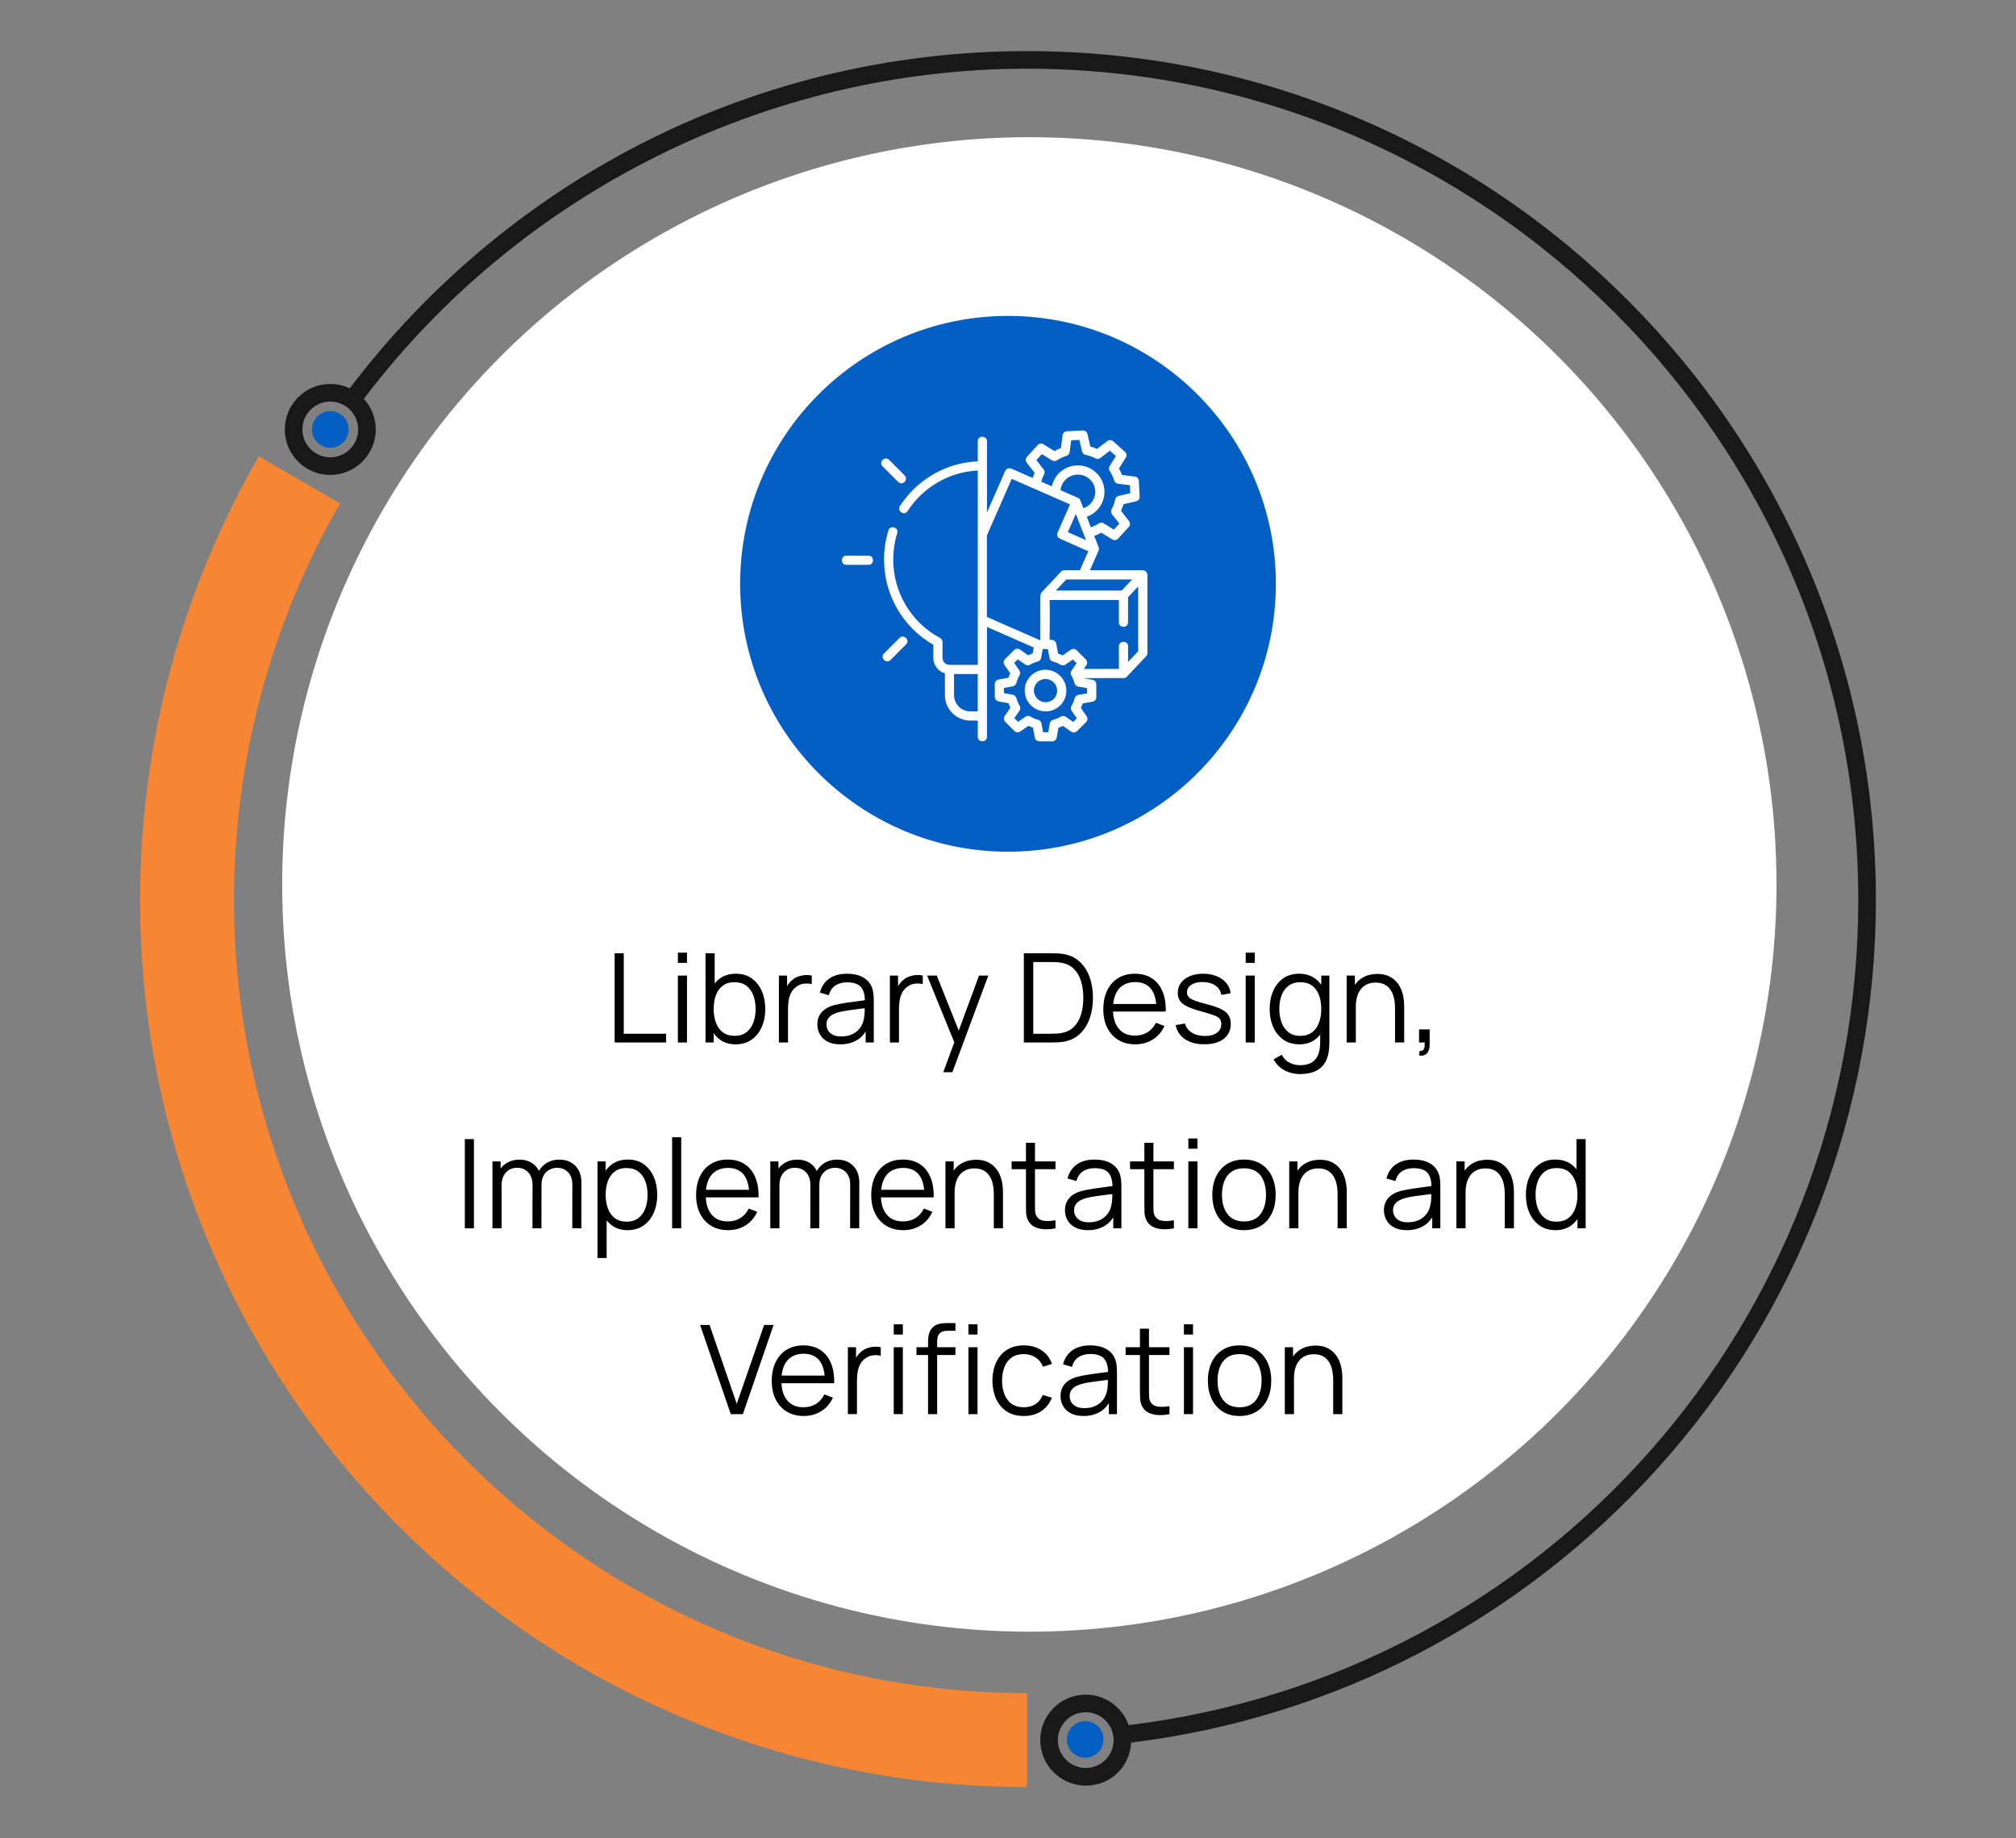 <?xml version="1.0" encoding="UTF-8"?> <svg xmlns="http://www.w3.org/2000/svg" id="Layer_1" viewBox="0 0 1302 1187"><rect x="0" y="0" width="1302" height="1187" fill="#808080" stroke="none"/><g><path d="M663.31,1154c-77.32,0-152.34-15.15-222.98-45.03-68.21-28.85-129.47-70.15-182.07-122.75-52.6-52.6-93.89-113.85-122.75-182.07-29.88-70.64-45.03-145.66-45.03-222.98,0-100.72,26.52-199.78,76.68-286.48l52.48,30.36c-44.83,77.48-68.53,166.05-68.53,256.12,0,282.42,229.77,512.19,512.19,512.19v60.63Z" style="fill:#f68633;"></path><circle cx="213.31" cy="277.32" r="11.84" transform="translate(-133.62 232.05) rotate(-45)" style="fill:#035fc4;"></circle><path d="M1168.42,367.8c-27.61-65.28-67.14-123.9-117.48-174.24-50.34-50.34-108.97-89.87-174.25-117.48-67.59-28.59-139.38-43.08-213.38-43.08-44.28,0-88.33,5.29-130.93,15.74-41.39,10.14-81.62,25.19-119.57,44.72-72.85,37.49-137.38,91.83-186.95,157.32-3.81-1.81-8.07-2.83-12.56-2.83-16.19,0-29.37,13.17-29.37,29.37s13.17,29.37,29.37,29.37,29.37-13.17,29.37-29.37c0-7.61-2.91-14.55-7.67-19.77C336.12,123.97,495.83,44.37,663.31,44.37c296.01,0,536.83,240.81,536.83,536.82,0,271.91-202.22,500.1-471.21,532.83-4.01-11.45-14.92-19.69-27.72-19.69-16.19,0-29.37,13.17-29.37,29.37s13.17,29.37,29.37,29.37,28.5-12.32,29.32-27.78c130.98-16.02,251.71-78.95,340.46-177.59,90.62-100.73,140.52-230.88,140.52-366.5,0-74-14.49-145.8-43.08-213.38ZM213.31,295.31c-9.92,0-18-8.07-18-18s8.07-18,18-18,18,8.07,18,18-8.07,18-18,18Zm487.9,846.37c-9.92,0-18-8.07-18-18s8.07-18,18-18,18,8.07,18,18-8.07,18-18,18Z" style="fill:#191919;"></path><circle cx="664.79" cy="571.13" r="482.54" style="fill:#fff;"></circle><circle cx="700.86" cy="1123.27" r="11.84" transform="translate(-588.99 824.58) rotate(-45)" style="fill:#035fc4;"></circle></g><g><path d="M396.96,673.19v-57.6h5.88v51.96h27.36v5.64h-33.24Z"></path><path d="M437.8,621.79v-6.6h5.88v6.6h-5.88Zm0,51.4v-43.2h5.88v43.2h-5.88Z"></path><path d="M455.64,673.19v-57.6h5.92v25.08h-.64v32.52h-5.28Zm19.44,1.2c-3.97,0-7.33-1.01-10.08-3.02s-4.83-4.75-6.24-8.2c-1.41-3.45-2.12-7.33-2.12-11.62s.71-8.27,2.14-11.7c1.43-3.43,3.53-6.13,6.3-8.1,2.77-1.97,6.19-2.96,10.24-2.96s7.33,1,10.16,3c2.83,2,4.99,4.72,6.5,8.16,1.51,3.44,2.26,7.31,2.26,11.6s-.76,8.2-2.28,11.64-3.71,6.17-6.56,8.18-6.29,3.02-10.32,3.02Zm-.6-5.48c3.01,0,5.52-.76,7.52-2.28s3.5-3.59,4.5-6.22,1.5-5.58,1.5-8.86-.49-6.19-1.48-8.8c-.99-2.61-2.49-4.68-4.5-6.2s-4.57-2.28-7.66-2.28-5.51,.73-7.5,2.2c-1.99,1.47-3.47,3.5-4.46,6.1-.99,2.6-1.48,5.59-1.48,8.98s.49,6.31,1.48,8.94c.99,2.63,2.48,4.69,4.48,6.18,2,1.49,4.53,2.24,7.6,2.24Z"></path><path d="M503.04,673.19v-43.2h5.28v10.4l-1.04-1.36c.48-1.28,1.11-2.46,1.88-3.54,.77-1.08,1.61-1.97,2.52-2.66,1.12-.99,2.43-1.74,3.92-2.26,1.49-.52,3-.83,4.52-.92,1.52-.09,2.91,.02,4.16,.34v5.52c-1.57-.4-3.29-.49-5.16-.28-1.87,.21-3.59,.96-5.16,2.24-1.44,1.12-2.52,2.46-3.24,4.02-.72,1.56-1.2,3.21-1.44,4.96-.24,1.75-.36,3.47-.36,5.18v21.56h-5.88Z"></path><path d="M542.64,674.39c-3.25,0-5.98-.59-8.18-1.76-2.2-1.17-3.85-2.73-4.94-4.68-1.09-1.95-1.64-4.07-1.64-6.36s.47-4.35,1.42-6.02c.95-1.67,2.24-3.03,3.88-4.1,1.64-1.07,3.54-1.88,5.7-2.44,2.19-.53,4.61-1.01,7.26-1.42,2.65-.41,5.25-.77,7.8-1.08,2.55-.31,4.78-.61,6.7-.9l-2.08,1.28c.08-4.27-.75-7.43-2.48-9.48-1.73-2.05-4.75-3.08-9.04-3.08-2.96,0-5.46,.67-7.5,2s-3.47,3.44-4.3,6.32l-5.72-1.68c.99-3.87,2.97-6.87,5.96-9,2.99-2.13,6.87-3.2,11.64-3.2,3.95,0,7.3,.74,10.06,2.22s4.71,3.62,5.86,6.42c.53,1.25,.88,2.65,1.04,4.2,.16,1.55,.24,3.12,.24,4.72v26.84h-5.24v-10.84l1.52,.64c-1.47,3.71-3.75,6.53-6.84,8.48-3.09,1.95-6.8,2.92-11.12,2.92Zm.68-5.08c2.75,0,5.15-.49,7.2-1.48,2.05-.99,3.71-2.34,4.96-4.06,1.25-1.72,2.07-3.66,2.44-5.82,.32-1.39,.49-2.91,.52-4.58,.03-1.67,.04-2.91,.04-3.74l2.24,1.16c-2,.27-4.17,.53-6.5,.8-2.33,.27-4.63,.57-6.88,.92-2.25,.35-4.29,.76-6.1,1.24-1.23,.35-2.41,.83-3.56,1.46-1.15,.63-2.09,1.46-2.82,2.5-.73,1.04-1.1,2.33-1.1,3.88,0,1.25,.31,2.47,.94,3.64,.63,1.17,1.64,2.15,3.04,2.92,1.4,.77,3.26,1.16,5.58,1.16Z"></path><path d="M574.72,673.19v-43.2h5.28v10.4l-1.04-1.36c.48-1.28,1.11-2.46,1.88-3.54,.77-1.08,1.61-1.97,2.52-2.66,1.12-.99,2.43-1.74,3.92-2.26,1.49-.52,3-.83,4.52-.92,1.52-.09,2.91,.02,4.16,.34v5.52c-1.57-.4-3.29-.49-5.16-.28-1.87,.21-3.59,.96-5.16,2.24-1.44,1.12-2.52,2.46-3.24,4.02-.72,1.56-1.2,3.21-1.44,4.96-.24,1.75-.36,3.47-.36,5.18v21.56h-5.88Z"></path><path d="M609.2,692.39l8.36-22.68,.12,6.72-18.92-46.44h6.24l15.52,38.84h-2.56l14.32-38.84h6l-23.2,62.4h-5.88Z"></path><path d="M661.24,673.19v-57.6h17.48c.61,0,1.66,.01,3.14,.04,1.48,.03,2.9,.13,4.26,.32,4.37,.61,8.03,2.24,10.96,4.88,2.93,2.64,5.13,6,6.6,10.08,1.47,4.08,2.2,8.57,2.2,13.48s-.73,9.4-2.2,13.48c-1.47,4.08-3.67,7.44-6.6,10.08-2.93,2.64-6.59,4.27-10.96,4.88-1.33,.16-2.76,.26-4.28,.3s-2.56,.06-3.12,.06h-17.48Zm6.08-5.64h11.4c1.09,0,2.27-.03,3.54-.1,1.27-.07,2.35-.19,3.26-.38,3.36-.59,6.07-1.95,8.14-4.08,2.07-2.13,3.58-4.81,4.54-8.02,.96-3.21,1.44-6.74,1.44-10.58s-.48-7.41-1.44-10.64c-.96-3.23-2.48-5.89-4.56-8-2.08-2.11-4.79-3.45-8.12-4.04-.91-.19-2.01-.31-3.3-.38-1.29-.07-2.46-.1-3.5-.1h-11.4v46.32Z"></path><path d="M733.24,674.39c-4.21,0-7.86-.93-10.94-2.8s-5.47-4.49-7.18-7.88c-1.71-3.39-2.56-7.36-2.56-11.92s.84-8.8,2.52-12.24c1.68-3.44,4.04-6.09,7.1-7.96,3.05-1.87,6.66-2.8,10.82-2.8s7.91,.98,10.92,2.94c3.01,1.96,5.29,4.77,6.84,8.42,1.55,3.65,2.25,8.01,2.12,13.08h-6v-2.08c-.11-5.6-1.31-9.83-3.62-12.68-2.31-2.85-5.67-4.28-10.1-4.28s-8.19,1.51-10.66,4.52c-2.47,3.01-3.7,7.31-3.7,12.88s1.23,9.66,3.7,12.66c2.47,3,5.97,4.5,10.5,4.5,3.09,0,5.79-.71,8.1-2.14,2.31-1.43,4.13-3.49,5.46-6.18l5.48,2.12c-1.71,3.76-4.22,6.67-7.54,8.74-3.32,2.07-7.07,3.1-11.26,3.1Zm-16.52-21.16v-4.92h33v4.92h-33Z"></path><path d="M777.83,674.35c-5.07,0-9.23-1.09-12.5-3.28-3.27-2.19-5.27-5.23-6.02-9.12l6-1c.64,2.45,2.1,4.41,4.38,5.86,2.28,1.45,5.1,2.18,8.46,2.18s5.87-.69,7.76-2.06,2.84-3.25,2.84-5.62c0-1.33-.3-2.42-.9-3.26-.6-.84-1.82-1.62-3.66-2.34s-4.59-1.57-8.24-2.56c-3.92-1.07-6.99-2.13-9.2-3.2-2.21-1.07-3.79-2.3-4.72-3.7-.93-1.4-1.4-3.11-1.4-5.14,0-2.45,.69-4.61,2.08-6.46,1.39-1.85,3.31-3.29,5.76-4.32,2.45-1.03,5.31-1.54,8.56-1.54s6.17,.53,8.74,1.58c2.57,1.05,4.65,2.53,6.22,4.42,1.57,1.89,2.51,4.09,2.8,6.6l-6,1.08c-.4-2.53-1.66-4.54-3.78-6.02-2.12-1.48-4.81-2.25-8.06-2.3-3.07-.08-5.56,.5-7.48,1.74-1.92,1.24-2.88,2.89-2.88,4.94,0,1.15,.35,2.13,1.04,2.94,.69,.81,1.95,1.58,3.78,2.3,1.83,.72,4.43,1.51,7.82,2.36,3.97,1.01,7.09,2.08,9.36,3.2s3.88,2.44,4.84,3.96c.96,1.52,1.44,3.4,1.44,5.64,0,4.08-1.51,7.29-4.54,9.62s-7.19,3.5-12.5,3.5Z"></path><path d="M804.51,621.79v-6.6h5.88v6.6h-5.88Zm0,51.4v-43.2h5.88v43.2h-5.88Z"></path><path d="M839.15,674.39c-4.03,0-7.47-1.01-10.32-3.02-2.85-2.01-5.04-4.74-6.56-8.18-1.52-3.44-2.28-7.32-2.28-11.64s.75-8.16,2.26-11.6c1.51-3.44,3.67-6.16,6.5-8.16,2.83-2,6.21-3,10.16-3s7.47,.99,10.24,2.96c2.77,1.97,4.87,4.67,6.3,8.1,1.43,3.43,2.14,7.33,2.14,11.7s-.71,8.17-2.12,11.62c-1.41,3.45-3.49,6.19-6.24,8.2s-6.11,3.02-10.08,3.02Zm.4,19.2c-2.21,0-4.39-.33-6.54-.98-2.15-.65-4.13-1.68-5.94-3.08-1.81-1.4-3.33-3.22-4.56-5.46l5.32-2.96c1.2,2.4,2.89,4.13,5.06,5.18,2.17,1.05,4.39,1.58,6.66,1.58,3.12,0,5.65-.58,7.58-1.74s3.34-2.87,4.22-5.14c.88-2.27,1.31-5.09,1.28-8.48v-11.52h.68v-31h5.24v42.6c0,1.23-.03,2.41-.1,3.54-.07,1.13-.19,2.25-.38,3.34-.51,3.23-1.55,5.88-3.14,7.96-1.59,2.08-3.67,3.63-6.24,4.64-2.57,1.01-5.62,1.52-9.14,1.52Zm.2-24.68c3.07,0,5.6-.75,7.6-2.24,2-1.49,3.49-3.55,4.48-6.18,.99-2.63,1.48-5.61,1.48-8.94s-.49-6.38-1.48-8.98c-.99-2.6-2.47-4.63-4.46-6.1-1.99-1.47-4.49-2.2-7.5-2.2s-5.65,.76-7.68,2.28c-2.03,1.52-3.53,3.59-4.5,6.2-.97,2.61-1.46,5.55-1.46,8.8s.5,6.23,1.5,8.86,2.5,4.7,4.5,6.22,4.51,2.28,7.52,2.28Z"></path><path d="M869.71,673.19v-43.2h5.32v10.64h.6v32.56h-5.92Zm31.24,0v-22.04c0-2.4-.23-4.61-.68-6.62-.45-2.01-1.18-3.77-2.18-5.28-1-1.51-2.29-2.67-3.88-3.5-1.59-.83-3.51-1.24-5.78-1.24-2.08,0-3.91,.36-5.5,1.08-1.59,.72-2.92,1.75-4,3.1-1.08,1.35-1.9,2.98-2.46,4.9-.56,1.92-.84,4.11-.84,6.56l-4.16-.92c0-4.43,.77-8.15,2.32-11.16,1.54-3.01,3.68-5.29,6.4-6.84,2.72-1.55,5.84-2.32,9.36-2.32,2.59,0,4.85,.4,6.78,1.2,1.93,.8,3.57,1.88,4.92,3.24,1.35,1.36,2.43,2.91,3.26,4.66,.83,1.75,1.43,3.6,1.8,5.56,.37,1.96,.56,3.91,.56,5.86v23.76h-5.92Z"></path><path d="M916.47,681.55l.36-2.92c1.07,.08,1.84-.13,2.32-.64,.48-.51,.77-1.19,.88-2.04,.11-.85,.13-1.77,.08-2.76h-3.64v-8.44h6.84v10.04c0,2.45-.62,4.29-1.86,5.52-1.24,1.23-2.9,1.64-4.98,1.24Z"></path><path d="M300.2,793.19v-57.6h5.88v57.6h-5.88Z"></path><path d="M318.04,793.19v-43.2h5.28v10.64h.64v32.56h-5.92Zm25.84,0l.04-27.96c0-3.44-.91-6.15-2.74-8.14-1.83-1.99-4.23-2.98-7.22-2.98s-5.4,1.02-7.24,3.06-2.76,4.75-2.76,8.14l-3.52-1.92c0-2.77,.65-5.26,1.96-7.46,1.31-2.2,3.09-3.93,5.36-5.2,2.27-1.27,4.84-1.9,7.72-1.9s5.19,.59,7.34,1.76c2.15,1.17,3.83,2.88,5.06,5.12,1.23,2.24,1.84,4.96,1.84,8.16l-.04,29.32h-5.8Zm25.72,0l.04-28.36c0-3.33-.93-5.95-2.78-7.86-1.85-1.91-4.21-2.86-7.06-2.86-1.63,0-3.21,.37-4.76,1.12-1.55,.75-2.82,1.95-3.82,3.6-1,1.65-1.5,3.81-1.5,6.48l-3.48-1c-.08-3.09,.53-5.8,1.82-8.12s3.08-4.13,5.36-5.42c2.28-1.29,4.86-1.94,7.74-1.94,4.35,0,7.83,1.34,10.44,4.02,2.61,2.68,3.92,6.3,3.92,10.86l-.04,29.48h-5.88Z"></path><path d="M385.88,812.39v-62.4h5.28v32.52h.64v29.88h-5.92Zm19.44-18c-3.97,0-7.33-1.01-10.08-3.02s-4.83-4.75-6.24-8.2c-1.41-3.45-2.12-7.33-2.12-11.62s.71-8.27,2.14-11.7c1.43-3.43,3.53-6.13,6.3-8.1,2.77-1.97,6.19-2.96,10.24-2.96s7.33,1,10.16,3c2.83,2,4.99,4.72,6.5,8.16,1.51,3.44,2.26,7.31,2.26,11.6s-.76,8.2-2.28,11.64-3.71,6.17-6.56,8.18-6.29,3.02-10.32,3.02Zm-.6-5.48c3.01,0,5.52-.76,7.52-2.28s3.5-3.59,4.5-6.22,1.5-5.58,1.5-8.86-.49-6.19-1.48-8.8c-.99-2.61-2.49-4.68-4.5-6.2s-4.57-2.28-7.66-2.28-5.51,.73-7.5,2.2c-1.99,1.47-3.47,3.5-4.46,6.1-.99,2.6-1.48,5.59-1.48,8.98s.49,6.31,1.48,8.94c.99,2.63,2.48,4.69,4.48,6.18,2,1.49,4.53,2.24,7.6,2.24Z"></path><path d="M434.08,793.19v-58.8h5.88v58.8h-5.88Z"></path><path d="M470.24,794.39c-4.21,0-7.86-.93-10.94-2.8s-5.47-4.49-7.18-7.88c-1.71-3.39-2.56-7.36-2.56-11.92s.84-8.8,2.52-12.24c1.68-3.44,4.05-6.09,7.1-7.96,3.05-1.87,6.66-2.8,10.82-2.8s7.91,.98,10.92,2.94c3.01,1.96,5.29,4.77,6.84,8.42,1.55,3.65,2.25,8.01,2.12,13.08h-6v-2.08c-.11-5.6-1.31-9.83-3.62-12.68-2.31-2.85-5.67-4.28-10.1-4.28s-8.19,1.51-10.66,4.52c-2.47,3.01-3.7,7.31-3.7,12.88s1.23,9.66,3.7,12.66c2.47,3,5.97,4.5,10.5,4.5,3.09,0,5.79-.71,8.1-2.14,2.31-1.43,4.12-3.49,5.46-6.18l5.48,2.12c-1.71,3.76-4.22,6.67-7.54,8.74-3.32,2.07-7.07,3.1-11.26,3.1Zm-16.52-21.16v-4.92h33v4.92h-33Z"></path><path d="M497.48,793.19v-43.2h5.28v10.64h.64v32.56h-5.92Zm25.84,0l.04-27.96c0-3.44-.91-6.15-2.74-8.14-1.83-1.99-4.23-2.98-7.22-2.98s-5.4,1.02-7.24,3.06-2.76,4.75-2.76,8.14l-3.52-1.92c0-2.77,.65-5.26,1.96-7.46,1.31-2.2,3.09-3.93,5.36-5.2,2.27-1.27,4.84-1.9,7.72-1.9s5.19,.59,7.34,1.76c2.15,1.17,3.83,2.88,5.06,5.12,1.23,2.24,1.84,4.96,1.84,8.16l-.04,29.32h-5.8Zm25.72,0l.04-28.36c0-3.33-.93-5.95-2.78-7.86-1.85-1.91-4.21-2.86-7.06-2.86-1.63,0-3.21,.37-4.76,1.12-1.55,.75-2.82,1.95-3.82,3.6-1,1.65-1.5,3.81-1.5,6.48l-3.48-1c-.08-3.09,.53-5.8,1.82-8.12,1.29-2.32,3.08-4.13,5.36-5.42,2.28-1.29,4.86-1.94,7.74-1.94,4.35,0,7.83,1.34,10.44,4.02,2.61,2.68,3.92,6.3,3.92,10.86l-.04,29.48h-5.88Z"></path><path d="M583.36,794.39c-4.21,0-7.86-.93-10.94-2.8s-5.47-4.49-7.18-7.88c-1.71-3.39-2.56-7.36-2.56-11.92s.84-8.8,2.52-12.24c1.68-3.44,4.05-6.09,7.1-7.96,3.05-1.87,6.66-2.8,10.82-2.8s7.91,.98,10.92,2.94c3.01,1.96,5.29,4.77,6.84,8.42,1.55,3.65,2.25,8.01,2.12,13.08h-6v-2.08c-.11-5.6-1.31-9.83-3.62-12.68-2.31-2.85-5.67-4.28-10.1-4.28s-8.19,1.51-10.66,4.52c-2.47,3.01-3.7,7.31-3.7,12.88s1.23,9.66,3.7,12.66c2.47,3,5.97,4.5,10.5,4.5,3.09,0,5.79-.71,8.1-2.14,2.31-1.43,4.12-3.49,5.46-6.18l5.48,2.12c-1.71,3.76-4.22,6.67-7.54,8.74-3.32,2.07-7.07,3.1-11.26,3.1Zm-16.52-21.16v-4.92h33v4.92h-33Z"></path><path d="M610.6,793.19v-43.2h5.32v10.64h.6v32.56h-5.92Zm31.24,0v-22.04c0-2.4-.23-4.61-.68-6.62-.45-2.01-1.18-3.77-2.18-5.28-1-1.51-2.29-2.67-3.88-3.5-1.59-.83-3.51-1.24-5.78-1.24-2.08,0-3.91,.36-5.5,1.08-1.59,.72-2.92,1.75-4,3.1-1.08,1.35-1.9,2.98-2.46,4.9-.56,1.92-.84,4.11-.84,6.56l-4.16-.92c0-4.43,.77-8.15,2.32-11.16,1.54-3.01,3.68-5.29,6.4-6.84,2.72-1.55,5.84-2.32,9.36-2.32,2.59,0,4.85,.4,6.78,1.2,1.93,.8,3.57,1.88,4.92,3.24,1.35,1.36,2.43,2.91,3.26,4.66,.83,1.75,1.43,3.6,1.8,5.56,.37,1.96,.56,3.91,.56,5.86v23.76h-5.92Z"></path><path d="M653.35,755.03v-5.04h28.32v5.04h-28.32Zm28.32,38.16c-2.43,.51-4.82,.71-7.18,.6-2.36-.11-4.47-.61-6.32-1.52-1.85-.91-3.26-2.32-4.22-4.24-.77-1.6-1.19-3.22-1.26-4.86-.07-1.64-.1-3.51-.1-5.62v-39.56h5.84v39.32c0,1.81,.02,3.33,.06,4.54,.04,1.21,.31,2.29,.82,3.22,.96,1.79,2.49,2.85,4.58,3.2,2.09,.35,4.69,.27,7.78-.24v5.16Z"></path><path d="M702.55,794.39c-3.25,0-5.98-.59-8.18-1.76-2.2-1.17-3.85-2.73-4.94-4.68-1.09-1.95-1.64-4.07-1.64-6.36s.47-4.35,1.42-6.02c.95-1.67,2.24-3.03,3.88-4.1,1.64-1.07,3.54-1.88,5.7-2.44,2.19-.53,4.61-1.01,7.26-1.42,2.65-.41,5.25-.77,7.8-1.08,2.55-.31,4.78-.61,6.7-.9l-2.08,1.28c.08-4.27-.75-7.43-2.48-9.48-1.73-2.05-4.75-3.08-9.04-3.08-2.96,0-5.46,.67-7.5,2-2.04,1.33-3.47,3.44-4.3,6.32l-5.72-1.68c.99-3.87,2.97-6.87,5.96-9,2.99-2.13,6.87-3.2,11.64-3.2,3.95,0,7.3,.74,10.06,2.22s4.71,3.62,5.86,6.42c.53,1.25,.88,2.65,1.04,4.2,.16,1.55,.24,3.12,.24,4.72v26.84h-5.24v-10.84l1.52,.64c-1.47,3.71-3.75,6.53-6.84,8.48-3.09,1.95-6.8,2.92-11.12,2.92Zm.68-5.08c2.75,0,5.15-.49,7.2-1.48,2.05-.99,3.71-2.34,4.96-4.06,1.25-1.72,2.07-3.66,2.44-5.82,.32-1.39,.49-2.91,.52-4.58s.04-2.91,.04-3.74l2.24,1.16c-2,.27-4.17,.53-6.5,.8-2.33,.27-4.63,.57-6.88,.92-2.25,.35-4.29,.76-6.1,1.24-1.23,.35-2.41,.83-3.56,1.46-1.15,.63-2.09,1.46-2.82,2.5-.73,1.04-1.1,2.33-1.1,3.88,0,1.25,.31,2.47,.94,3.64,.63,1.17,1.64,2.15,3.04,2.92,1.4,.77,3.26,1.16,5.58,1.16Z"></path><path d="M729.83,755.03v-5.04h28.32v5.04h-28.32Zm28.32,38.16c-2.43,.51-4.82,.71-7.18,.6-2.36-.11-4.47-.61-6.32-1.52-1.85-.91-3.26-2.32-4.22-4.24-.77-1.6-1.19-3.22-1.26-4.86s-.1-3.51-.1-5.62v-39.56h5.84v39.32c0,1.81,.02,3.33,.06,4.54,.04,1.21,.31,2.29,.82,3.22,.96,1.79,2.49,2.85,4.58,3.2,2.09,.35,4.69,.27,7.78-.24v5.16Z"></path><path d="M767.47,741.79v-6.6h5.88v6.6h-5.88Zm0,51.4v-43.2h5.88v43.2h-5.88Z"></path><path d="M803.39,794.39c-4.29,0-7.96-.97-11-2.92-3.04-1.95-5.38-4.64-7-8.08-1.63-3.44-2.44-7.39-2.44-11.84s.83-8.51,2.48-11.92c1.65-3.41,4.01-6.07,7.06-7.98,3.05-1.91,6.69-2.86,10.9-2.86s8.01,.97,11.06,2.9c3.05,1.93,5.39,4.61,7,8.04,1.61,3.43,2.42,7.37,2.42,11.82s-.81,8.51-2.44,11.94c-1.63,3.43-3.97,6.1-7.04,8.02-3.07,1.92-6.73,2.88-11,2.88Zm0-5.64c4.8,0,8.37-1.59,10.72-4.78,2.35-3.19,3.52-7.33,3.52-12.42s-1.18-9.39-3.54-12.48c-2.36-3.09-5.93-4.64-10.7-4.64-3.23,0-5.89,.73-7.98,2.18-2.09,1.45-3.65,3.47-4.68,6.04-1.03,2.57-1.54,5.54-1.54,8.9,0,5.2,1.2,9.37,3.6,12.5,2.4,3.13,5.93,4.7,10.6,4.7Z"></path><path d="M832.63,793.19v-43.2h5.32v10.64h.6v32.56h-5.92Zm31.24,0v-22.04c0-2.4-.23-4.61-.68-6.62-.45-2.01-1.18-3.77-2.18-5.28-1-1.51-2.29-2.67-3.88-3.5-1.59-.83-3.51-1.24-5.78-1.24-2.08,0-3.91,.36-5.5,1.08-1.59,.72-2.92,1.75-4,3.1-1.08,1.35-1.9,2.98-2.46,4.9-.56,1.92-.84,4.11-.84,6.56l-4.16-.92c0-4.43,.77-8.15,2.32-11.16,1.55-3.01,3.68-5.29,6.4-6.84,2.72-1.55,5.84-2.32,9.36-2.32,2.59,0,4.85,.4,6.78,1.2,1.93,.8,3.57,1.88,4.92,3.24,1.35,1.36,2.43,2.91,3.26,4.66,.83,1.75,1.43,3.6,1.8,5.56,.37,1.96,.56,3.91,.56,5.86v23.76h-5.92Z"></path><path d="M908.55,794.39c-3.25,0-5.98-.59-8.18-1.76-2.2-1.17-3.85-2.73-4.94-4.68-1.09-1.95-1.64-4.07-1.64-6.36s.47-4.35,1.42-6.02c.95-1.67,2.24-3.03,3.88-4.1,1.64-1.07,3.54-1.88,5.7-2.44,2.19-.53,4.61-1.01,7.26-1.42,2.65-.41,5.25-.77,7.8-1.08,2.55-.31,4.78-.61,6.7-.9l-2.08,1.28c.08-4.27-.75-7.43-2.48-9.48-1.73-2.05-4.75-3.08-9.04-3.08-2.96,0-5.46,.67-7.5,2-2.04,1.33-3.47,3.44-4.3,6.32l-5.72-1.68c.99-3.87,2.97-6.87,5.96-9,2.99-2.13,6.87-3.2,11.64-3.2,3.95,0,7.3,.74,10.06,2.22s4.71,3.62,5.86,6.42c.53,1.25,.88,2.65,1.04,4.2,.16,1.55,.24,3.12,.24,4.72v26.84h-5.24v-10.84l1.52,.64c-1.47,3.71-3.75,6.53-6.84,8.48-3.09,1.95-6.8,2.92-11.12,2.92Zm.68-5.08c2.75,0,5.15-.49,7.2-1.48,2.05-.99,3.71-2.34,4.96-4.06,1.25-1.72,2.07-3.66,2.44-5.82,.32-1.39,.49-2.91,.52-4.58,.03-1.67,.04-2.91,.04-3.74l2.24,1.16c-2,.27-4.17,.53-6.5,.8-2.33,.27-4.63,.57-6.88,.92-2.25,.35-4.29,.76-6.1,1.24-1.23,.35-2.41,.83-3.56,1.46-1.15,.63-2.09,1.46-2.82,2.5s-1.1,2.33-1.1,3.88c0,1.25,.31,2.47,.94,3.64,.63,1.17,1.64,2.15,3.04,2.92,1.4,.77,3.26,1.16,5.58,1.16Z"></path><path d="M940.59,793.19v-43.2h5.32v10.64h.6v32.56h-5.92Zm31.24,0v-22.04c0-2.4-.23-4.61-.68-6.62-.45-2.01-1.18-3.77-2.18-5.28-1-1.51-2.29-2.67-3.88-3.5-1.59-.83-3.51-1.24-5.78-1.24-2.08,0-3.91,.36-5.5,1.08-1.59,.72-2.92,1.75-4,3.1-1.08,1.35-1.9,2.98-2.46,4.9-.56,1.92-.84,4.11-.84,6.56l-4.16-.92c0-4.43,.77-8.15,2.32-11.16,1.54-3.01,3.68-5.29,6.4-6.84,2.72-1.55,5.84-2.32,9.36-2.32,2.59,0,4.85,.4,6.78,1.2,1.93,.8,3.57,1.88,4.92,3.24,1.35,1.36,2.43,2.91,3.26,4.66,.83,1.75,1.43,3.6,1.8,5.56,.37,1.96,.56,3.91,.56,5.86v23.76h-5.92Z"></path><path d="M1004.63,794.39c-4.03,0-7.47-1.01-10.32-3.02-2.85-2.01-5.04-4.74-6.56-8.18-1.52-3.44-2.28-7.32-2.28-11.64s.75-8.16,2.26-11.6c1.51-3.44,3.67-6.16,6.5-8.16,2.83-2,6.21-3,10.16-3s7.47,.99,10.24,2.96c2.77,1.97,4.87,4.67,6.3,8.1,1.43,3.43,2.14,7.33,2.14,11.7s-.71,8.17-2.12,11.62c-1.41,3.45-3.49,6.19-6.24,8.2s-6.11,3.02-10.08,3.02Zm.6-5.48c3.07,0,5.6-.75,7.6-2.24,2-1.49,3.49-3.55,4.48-6.18,.99-2.63,1.48-5.61,1.48-8.94s-.49-6.38-1.48-8.98c-.99-2.6-2.47-4.63-4.46-6.1-1.99-1.47-4.49-2.2-7.5-2.2s-5.65,.76-7.68,2.28c-2.03,1.52-3.53,3.59-4.5,6.2-.97,2.61-1.46,5.55-1.46,8.8s.5,6.23,1.5,8.86,2.5,4.7,4.5,6.22,4.51,2.28,7.52,2.28Zm13.56,4.28v-32.52h-.64v-25.08h5.92v57.6h-5.28Z"></path><path d="M471.98,913.19l-19.84-57.6h6.12l17.56,50.92,17.68-50.92h6.12l-19.84,57.6h-7.8Z"></path><path d="M519.1,914.39c-4.21,0-7.86-.93-10.94-2.8s-5.47-4.49-7.18-7.88c-1.71-3.39-2.56-7.36-2.56-11.92s.84-8.8,2.52-12.24,4.05-6.09,7.1-7.96c3.05-1.87,6.66-2.8,10.82-2.8s7.91,.98,10.92,2.94,5.29,4.77,6.84,8.42c1.55,3.65,2.25,8.01,2.12,13.08h-6v-2.08c-.11-5.6-1.31-9.83-3.62-12.68-2.31-2.85-5.67-4.28-10.1-4.28s-8.19,1.51-10.66,4.52c-2.47,3.01-3.7,7.31-3.7,12.88s1.23,9.66,3.7,12.66,5.97,4.5,10.5,4.5c3.09,0,5.79-.71,8.1-2.14,2.31-1.43,4.13-3.49,5.46-6.18l5.48,2.12c-1.71,3.76-4.22,6.67-7.54,8.74-3.32,2.07-7.07,3.1-11.26,3.1Zm-16.52-21.16v-4.92h33v4.92h-33Z"></path><path d="M547.58,913.19v-43.2h5.28v10.4l-1.04-1.36c.48-1.28,1.11-2.46,1.88-3.54,.77-1.08,1.61-1.97,2.52-2.66,1.12-.99,2.43-1.74,3.92-2.26,1.49-.52,3-.83,4.52-.92,1.52-.09,2.91,.02,4.16,.34v5.52c-1.57-.4-3.29-.49-5.16-.28-1.87,.21-3.59,.96-5.16,2.24-1.44,1.12-2.52,2.46-3.24,4.02-.72,1.56-1.2,3.21-1.44,4.96-.24,1.75-.36,3.47-.36,5.18v21.56h-5.88Z"></path><path d="M577.21,861.79v-6.6h5.88v6.6h-5.88Zm0,51.4v-43.2h5.88v43.2h-5.88Z"></path><path d="M591.89,875.03v-5.04h25.16v5.04h-25.16Zm7.48,38.16v-46.4c0-1.12,.06-2.23,.18-3.32,.12-1.09,.37-2.14,.74-3.14,.37-1,.96-1.93,1.76-2.78,.88-.96,1.84-1.66,2.88-2.1,1.04-.44,2.13-.73,3.26-.86,1.13-.13,2.25-.2,3.34-.2h5.52v4.96h-5.12c-2.24,0-3.91,.55-5.02,1.64-1.11,1.09-1.66,2.81-1.66,5.16v47.04h-5.88Zm26.08-51.4v-6.6h5.88v6.6h-5.88Zm0,51.4v-43.2h5.88v43.2h-5.88Z"></path><path d="M661.25,914.39c-4.35,0-8.03-.97-11.04-2.92-3.01-1.95-5.3-4.63-6.86-8.06-1.56-3.43-2.37-7.37-2.42-11.82,.05-4.53,.88-8.51,2.48-11.94,1.6-3.43,3.91-6.09,6.92-8,3.01-1.91,6.67-2.86,10.96-2.86s8.18,1.07,11.42,3.2c3.24,2.13,5.46,5.05,6.66,8.76l-5.76,1.84c-1.01-2.59-2.62-4.59-4.82-6.02-2.2-1.43-4.71-2.14-7.54-2.14-3.17,0-5.8,.73-7.88,2.18-2.08,1.45-3.63,3.47-4.64,6.06-1.01,2.59-1.53,5.56-1.56,8.92,.05,5.17,1.25,9.33,3.6,12.46,2.35,3.13,5.84,4.7,10.48,4.7,2.93,0,5.43-.67,7.5-2.02,2.07-1.35,3.63-3.31,4.7-5.9l5.92,1.76c-1.6,3.84-3.95,6.77-7.04,8.78s-6.79,3.02-11.08,3.02Z"></path><path d="M699.69,914.39c-3.25,0-5.98-.59-8.18-1.76-2.2-1.17-3.85-2.73-4.94-4.68-1.09-1.95-1.64-4.07-1.64-6.36s.47-4.35,1.42-6.02c.95-1.67,2.24-3.03,3.88-4.1,1.64-1.07,3.54-1.88,5.7-2.44,2.19-.53,4.61-1.01,7.26-1.42,2.65-.41,5.25-.77,7.8-1.08,2.55-.31,4.78-.61,6.7-.9l-2.08,1.28c.08-4.27-.75-7.43-2.48-9.48-1.73-2.05-4.75-3.08-9.04-3.08-2.96,0-5.46,.67-7.5,2-2.04,1.33-3.47,3.44-4.3,6.32l-5.72-1.68c.99-3.87,2.97-6.87,5.96-9,2.99-2.13,6.87-3.2,11.64-3.2,3.95,0,7.3,.74,10.06,2.22s4.71,3.62,5.86,6.42c.53,1.25,.88,2.65,1.04,4.2,.16,1.55,.24,3.12,.24,4.72v26.84h-5.24v-10.84l1.52,.64c-1.47,3.71-3.75,6.53-6.84,8.48-3.09,1.95-6.8,2.92-11.12,2.92Zm.68-5.08c2.75,0,5.15-.49,7.2-1.48,2.05-.99,3.71-2.34,4.96-4.06,1.25-1.72,2.07-3.66,2.44-5.82,.32-1.39,.49-2.91,.52-4.58,.03-1.67,.04-2.91,.04-3.74l2.24,1.16c-2,.27-4.17,.53-6.5,.8-2.33,.27-4.63,.57-6.88,.92-2.25,.35-4.29,.76-6.1,1.24-1.23,.35-2.41,.83-3.56,1.46-1.15,.63-2.09,1.46-2.82,2.5s-1.1,2.33-1.1,3.88c0,1.25,.31,2.47,.94,3.64,.63,1.17,1.64,2.15,3.04,2.92,1.4,.77,3.26,1.16,5.58,1.16Z"></path><path d="M726.97,875.03v-5.04h28.32v5.04h-28.32Zm28.32,38.16c-2.43,.51-4.82,.71-7.18,.6-2.36-.11-4.47-.61-6.32-1.52-1.85-.91-3.26-2.32-4.22-4.24-.77-1.6-1.19-3.22-1.26-4.86s-.1-3.51-.1-5.62v-39.56h5.84v39.32c0,1.81,.02,3.33,.06,4.54,.04,1.21,.31,2.29,.82,3.22,.96,1.79,2.49,2.85,4.58,3.2,2.09,.35,4.69,.27,7.78-.24v5.16Z"></path><path d="M764.62,861.79v-6.6h5.88v6.6h-5.88Zm0,51.4v-43.2h5.88v43.2h-5.88Z"></path><path d="M800.53,914.39c-4.29,0-7.96-.97-11-2.92-3.04-1.95-5.37-4.64-7-8.08-1.63-3.44-2.44-7.39-2.44-11.84s.83-8.51,2.48-11.92c1.65-3.41,4.01-6.07,7.06-7.98,3.05-1.91,6.69-2.86,10.9-2.86s8.01,.97,11.06,2.9c3.05,1.93,5.39,4.61,7,8.04,1.61,3.43,2.42,7.37,2.42,11.82s-.81,8.51-2.44,11.94c-1.63,3.43-3.97,6.1-7.04,8.02-3.07,1.92-6.73,2.88-11,2.88Zm0-5.64c4.8,0,8.37-1.59,10.72-4.78,2.35-3.19,3.52-7.33,3.52-12.42s-1.18-9.39-3.54-12.48c-2.36-3.09-5.93-4.64-10.7-4.64-3.23,0-5.89,.73-7.98,2.18-2.09,1.45-3.65,3.47-4.68,6.04-1.03,2.57-1.54,5.54-1.54,8.9,0,5.2,1.2,9.37,3.6,12.5,2.4,3.13,5.93,4.7,10.6,4.7Z"></path><path d="M829.77,913.19v-43.2h5.32v10.64h.6v32.56h-5.92Zm31.24,0v-22.04c0-2.4-.23-4.61-.68-6.62-.45-2.01-1.18-3.77-2.18-5.28-1-1.51-2.29-2.67-3.88-3.5-1.59-.83-3.51-1.24-5.78-1.24-2.08,0-3.91,.36-5.5,1.08-1.59,.72-2.92,1.75-4,3.1-1.08,1.35-1.9,2.98-2.46,4.9-.56,1.92-.84,4.11-.84,6.56l-4.16-.92c0-4.43,.77-8.15,2.32-11.16,1.54-3.01,3.68-5.29,6.4-6.84,2.72-1.55,5.84-2.32,9.36-2.32,2.59,0,4.85,.4,6.78,1.2,1.93,.8,3.57,1.88,4.92,3.24,1.35,1.36,2.43,2.91,3.26,4.66,.83,1.75,1.43,3.6,1.8,5.56,.37,1.96,.56,3.91,.56,5.86v23.76h-5.92Z"></path></g><circle cx="651" cy="377" r="173" style="fill:#035fc4;"></circle><g><path d="M740.99,371.06c-.08-1.55-1.4-2.82-2.95-2.82h-34.1l5.53-12.62c.31-.71,.33-1.54,.05-2.27l-2.83-7.27c1.58-.58,3.11-1.29,4.57-2.12l7.1,4.39c1.31,.73,2.56,.56,3.75-.53l6.87-7.54c.97-1.07,1.03-2.68,.15-3.82l-5.1-6.55c.63-1.4,1.14-2.83,1.55-4.3l8.14-1.88c1.4-.32,2.37-1.6,2.29-3.04l-.51-10.15c-.07-1.43-1.16-2.61-2.59-2.79l-8.29-1.05c-.55-1.42-1.21-2.8-1.97-4.13l4.41-7.03c.77-1.22,.54-2.82-.53-3.78l-7.59-6.81c-1.06-.95-2.65-1.01-3.78-.14l-6.62,5.09c-1.42-.63-2.87-1.14-4.36-1.55l-1.88-8.07c-.33-1.4-1.61-2.37-3.04-2.29l-10.23,.52c-1.43,.07-2.61,1.16-2.79,2.58l-1.06,8.22c-1.44,.55-2.84,1.21-4.19,1.98l-7.1-4.39c-1.21-.75-2.79-.53-3.75,.53l-6.87,7.54c-.97,1.07-1.03,2.68-.15,3.82l5.1,6.55c-.49,1.09-.9,2.2-1.25,3.33l-13.88-6.09c-1.72-.57-3.02-.06-3.9,1.52l-11.78,26.88v-46.04c0-3.83-5.93-3.83-5.93,0v12.98c-20.31,.86-39.05,11.59-50.3,28.89-2.02,3.11,2.78,6.6,4.97,3.23,10.15-15.62,27.02-25.34,45.33-26.19v125.48h-18.27c-2.49,0-4.52-2.04-4.52-4.55v-10.16c0-1.09-.6-2.09-1.56-2.61-18.86-10.16-30.45-29.8-30.25-51.27,.05-5.61,.92-11.16,2.59-16.49,1.14-3.66-4.52-5.43-5.66-1.77-1.84,5.89-2.8,12.01-2.86,18.2-.22,23.08,11.93,44.25,31.81,55.68v8.42c0,4.74,3.16,8.76,7.49,10.05v14.04c0,9.07,7.38,16.44,16.44,16.44h4.8v10.49c0,3.83,5.93,3.83,5.93,0v-70.94l30.2,13.24-.68,3.87c-1,.34-1.97,.74-2.91,1.2l-5.32-3.71c-1.18-.82-2.78-.68-3.79,.34l-5.85,5.86c-1.02,1.02-1.16,2.61-.33,3.79l3.71,5.32c-.46,.94-.86,1.92-1.2,2.92l-6.34,1.12c-1.42,.25-2.45,1.49-2.45,2.93l.03,8.31c0,1.43,1.03,2.65,2.43,2.9l6.38,1.16c.35,1.01,.76,2,1.23,2.95l-3.66,5.28c-.82,1.18-.67,2.77,.34,3.79l5.9,5.9c1.01,1.01,2.61,1.16,3.79,.34l5.28-3.67c.96,.47,1.94,.88,2.96,1.23l1.17,6.37c.26,1.4,1.48,2.42,2.91,2.43l8.31,.03h0c1.44,0,2.67-1.03,2.92-2.45l1.11-6.34c1-.34,1.97-.74,2.91-1.2l5.32,3.71c1.18,.82,2.78,.68,3.79-.34l5.85-5.86c1.02-1.02,1.16-2.61,.33-3.79l-3.71-5.32c.46-.94,.86-1.92,1.2-2.92l6.34-1.12c1.42-.25,2.45-1.49,2.45-2.93l-.03-8.31c0-1.43-1.03-2.65-2.43-2.9l-5.99-1.09c8.48-.04,17.1-.04,25.47-.04,.98,.18,1.89-.11,2.72-.88l12.46-13.25c.52-.55,.8-1.28,.8-2.03v-50.5s0-.1-.01-.15h0Zm-9.81,3.11l-6.75,7.18h-42.52l6.75-7.18h42.52Zm-33.45-51.06c-.28-.72-.87-1.33-1.57-1.64l-11.25-4.93c.54-5.4,5.01-9.76,10.64-10.05,6.21-.3,11.49,4.43,11.8,10.57,.25,5.03-2.95,9.56-7.64,11.13l-1.98-5.08Zm-2.93,8.8l3.2,8.22,3.39,8.69-11.76-5.2,5.17-11.72Zm-20.78-28.76l-4.7-6.03,3.53-3.88,6.56,4.06c.98,.61,2.22,.59,3.18-.04,1.91-1.25,3.98-2.23,6.16-2.91,1.11-.34,1.91-1.3,2.06-2.45l.98-7.58,5.28-.27,1.74,7.44c.26,1.13,1.16,2,2.3,2.23,2.23,.45,4.39,1.22,6.42,2.27,1.02,.53,2.26,.42,3.17-.28l6.12-4.7,3.9,3.5-4.07,6.48c-.62,.99-.6,2.25,.04,3.22,1.26,1.89,2.24,3.95,2.92,6.1,.35,1.1,1.31,1.9,2.45,2.05l7.65,.97,.26,5.19-7.51,1.73c-1.13,.26-2,1.15-2.24,2.29-.46,2.21-1.23,4.35-2.29,6.36-.54,1.03-.43,2.28,.28,3.2l4.7,6.04-3.53,3.88-6.56-4.06c-.98-.61-2.22-.59-3.18,.04-1.6,1.05-3.32,1.9-5.11,2.55l-2.66-6.84c7.03-2.49,11.79-9.34,11.41-16.96-.48-9.41-8.56-16.67-18.02-16.19-7.94,.4-14.36,6.12-15.94,13.51l-6.89-3.02c.46-1.62,1.09-3.2,1.88-4.71,.54-1.03,.43-2.28-.28-3.2h0Zm-47.36,156.24c-5.8,0-10.52-4.72-10.52-10.52v-13.61h15.31v24.12h-4.8Zm10.72-113.64l16.02-36.54,37.66,16.51-8.05,18.23c-.57,1.72-.07,3.02,1.51,3.91l18.33,8.1-5.39,12.29h-10.09c-.82,0-1.6,.34-2.16,.93l-12.46,13.25c-.61,.65-.93,2.38-.86,3.32v27.45h-.78s-33.74-14.8-33.74-14.8v-52.65Zm64.69,102l-5.68,1c-1.15,.2-2.07,1.06-2.36,2.19-.44,1.75-1.13,3.41-2.03,4.96-.59,1-.54,2.25,.13,3.2l3.33,4.77-2.34,2.35-4.78-3.33c-.95-.66-2.2-.71-3.2-.12-1.54,.91-3.21,1.59-4.95,2.04-1.13,.29-1.98,1.21-2.19,2.36l-1,5.68h-3.35s-1.05-5.74-1.05-5.74c-.21-1.13-1.05-2.04-2.17-2.33-1.75-.46-3.43-1.16-4.98-2.07-1-.59-2.25-.54-3.2,.12l-4.74,3.29-2.4-2.4,3.29-4.74c.66-.95,.7-2.2,.11-3.2-.92-1.55-1.62-3.23-2.08-4.98-.29-1.11-1.2-1.96-2.33-2.16l-5.73-1.05v-3.35s5.67-1,5.67-1c1.15-.2,2.07-1.06,2.36-2.19,.44-1.75,1.13-3.41,2.03-4.96,.59-1,.54-2.25-.13-3.2l-3.33-4.77,2.34-2.35,4.77,3.33c.95,.66,2.2,.71,3.2,.12,1.54-.91,3.21-1.59,4.95-2.04,1.13-.29,1.98-1.21,2.19-2.36l1-5.68h3.35s1.05,5.74,1.05,5.74c.21,1.13,1.05,2.04,2.17,2.33,1.75,.46,3.43,1.16,4.98,2.07,1,.59,2.25,.54,3.2-.12l4.74-3.29,2.4,2.4-3.29,4.74c-.66,.95-.7,2.2-.11,3.2,.92,1.55,1.62,3.23,2.08,4.98,.29,1.11,1.2,1.96,2.33,2.16l5.73,1.05,.02,3.35Zm26.48-20.27c0-2.92,0-10.13,0-10.13,0-3.83-5.93-3.83-5.93,0v14.6c-7.48,0-15.12,0-22.67,.04l1.65-2.38c.82-1.18,.67-2.77-.34-3.79l-5.9-5.9c-1.01-1.01-2.61-1.16-3.79-.34l-5.28,3.67c-.96-.47-1.94-.88-2.96-1.23l-1.17-6.37c-.37-2.04-2.52-2.69-4.29-2.43-.05-3.29,.31-20.5,0-25.79h44.74v14.45c0,3.83,5.93,3.83,5.93,0,0,0,0-11.14,0-16.24l6.52-6.93v41.85l-6.52,6.93Z" style="fill:#fff;"></path><path d="M675.2,432.51s-.03,0-.04,0c-3.58,0-6.93,1.39-9.46,3.91-2.53,2.54-3.92,5.91-3.91,9.51,.01,3.59,1.42,6.96,3.97,9.5,2.54,2.54,5.92,3.95,9.51,3.96h.04c3.58,0,6.94-1.39,9.46-3.91,2.53-2.54,3.92-5.91,3.91-9.51-.01-3.59-1.42-6.96-3.97-9.5-2.54-2.54-5.92-3.95-9.51-3.96h0Zm5.37,18.78c-1.41,1.41-3.29,2.2-5.29,2.18-2.01,0-3.91-.8-5.33-2.22-1.43-1.43-2.22-3.32-2.23-5.33,0-2,.76-3.88,2.17-5.29,1.41-1.41,3.3-2.19,5.29-2.18,2.01,0,3.91,.8,5.34,2.23,1.43,1.43,2.22,3.32,2.23,5.33,0,2-.76,3.88-2.17,5.29h0Z" style="fill:#fff;"></path><path d="M582.18,312.11c2.49,0,3.86-3.3,2.1-5.06l-10.11-10.11c-2.71-2.71-6.9,1.48-4.19,4.19l10.11,10.11c.58,.58,1.34,.87,2.1,.87Z" style="fill:#fff;"></path><path d="M560.92,358.81h-14.29c-3.83,0-3.83,5.93,0,5.93h14.29c3.83,0,3.83-5.93,0-5.93Z" style="fill:#fff;"></path><path d="M580.99,411.92l-10.11,10.11c-2.71,2.71,1.48,6.9,4.19,4.19l10.11-10.11c2.71-2.71-1.48-6.9-4.19-4.19Z" style="fill:#fff;"></path></g></svg> 
